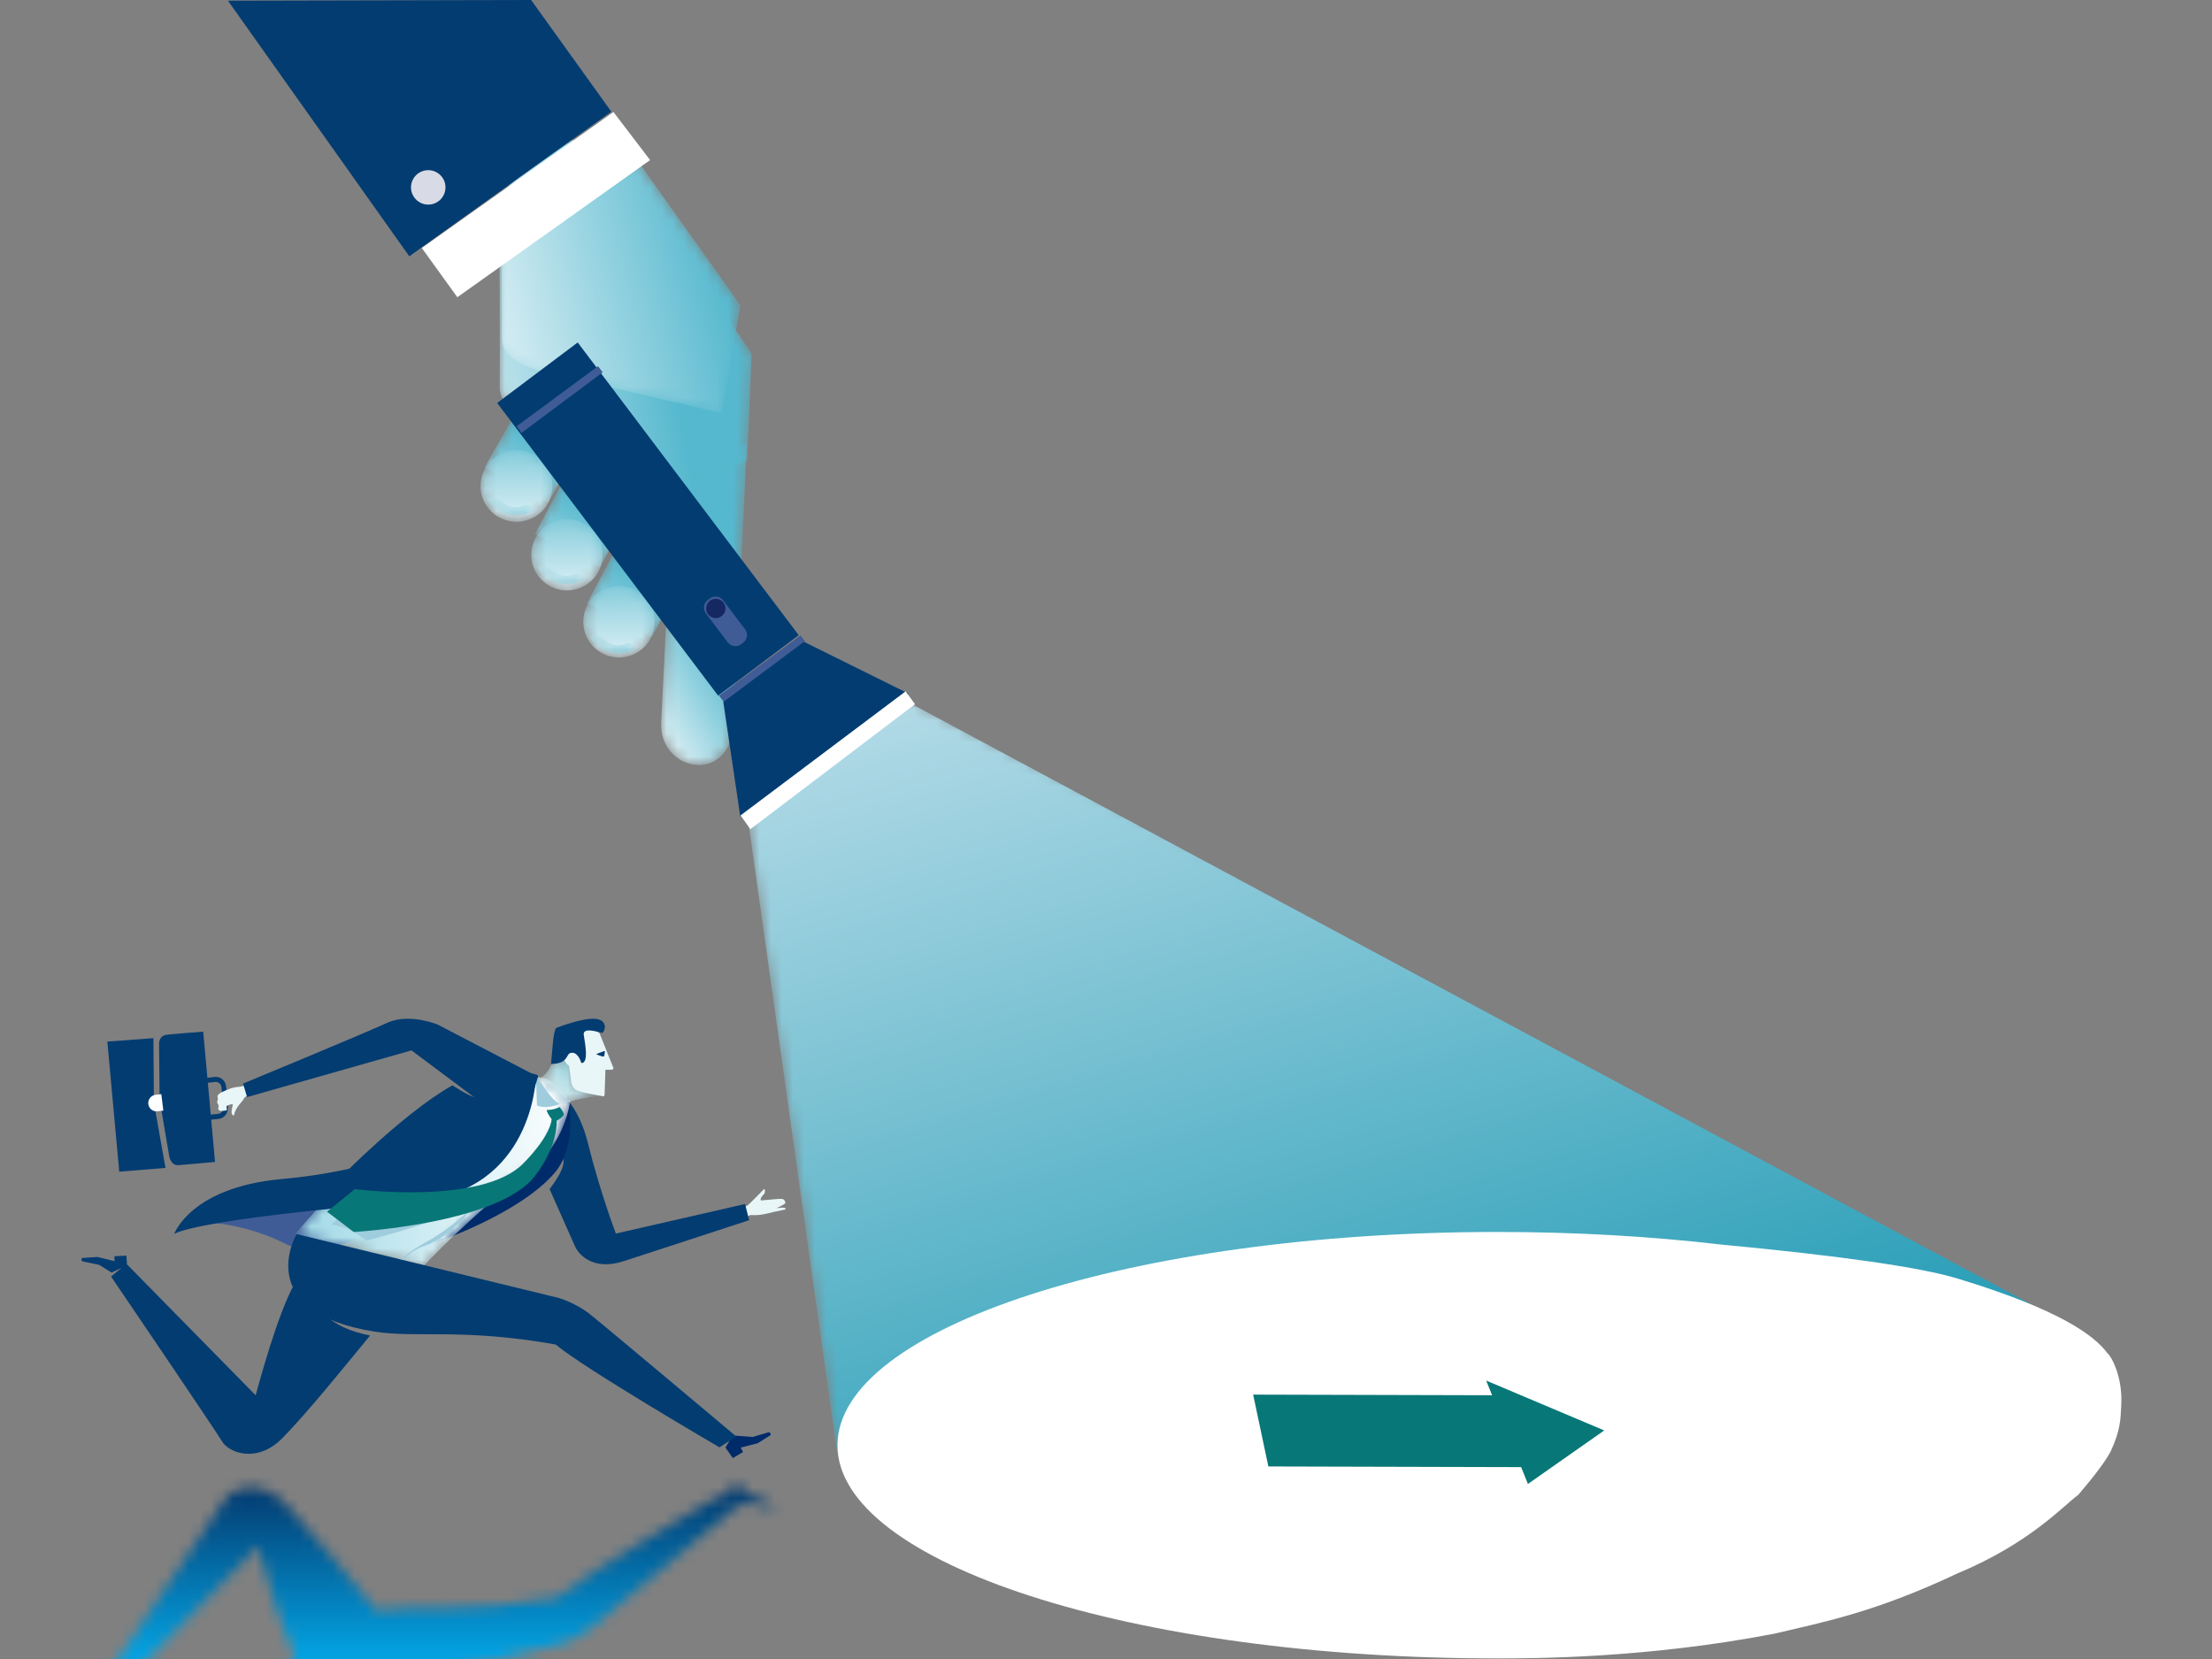<?xml version="1.0" encoding="UTF-8"?>
<svg width="200px" height="150px" viewBox="0 0 200 150" version="1.1" xmlns="http://www.w3.org/2000/svg" xmlns:xlink="http://www.w3.org/1999/xlink">
    <rect x="0" y="0" width="200" height="150" fill="#808080" stroke="none"/>
    <!-- Generator: Sketch 51.1 (57501) - http://www.bohemiancoding.com/sketch -->
    <title>Icon - Expert Advice</title>
    <desc>Created with Sketch.</desc>
    <defs>
        <polyline id="path-1" points="2.764 0.053 0.103 5.068 5.971 8.109 7.926 4.386 2.764 0.053"></polyline>
        <linearGradient x1="66.013%" y1="28.395%" x2="-4.102%" y2="158.052%" id="linearGradient-3">
            <stop stop-color="#55B8CE" offset="0%"></stop>
            <stop stop-color="#DAEFF4" offset="100%"></stop>
        </linearGradient>
        <path d="M6.003,1.527 C4.959,0.083 2.941,-0.242 1.496,0.803 C0.051,1.847 -0.273,3.866 0.772,5.31 C1.816,6.755 3.834,7.079 5.279,6.035 C6.724,4.99 7.048,2.972 6.003,1.527" id="path-4"></path>
        <linearGradient x1="49.904%" y1="-48.639%" x2="50.041%" y2="92.09%" id="linearGradient-6">
            <stop stop-color="#55B8CE" offset="0%"></stop>
            <stop stop-color="#DAEFF4" offset="100%"></stop>
        </linearGradient>
        <path d="M1.913,1.688 C1.1,1.457 0.46,0.926 0.079,0.255 C0.195,0.185 0.292,0.129 0.344,0.101 C0.55,-0.01 0.871,0.078 1.14,0.325 C1.353,0.522 1.657,0.746 2.065,0.92 C2.622,1.16 3.164,1.036 3.526,0.886 C3.795,0.775 4.128,0.899 4.277,1.102 C4.317,1.156 4.373,1.238 4.435,1.329 C3.713,1.782 2.803,1.94 1.913,1.688" id="path-7"></path>
        <linearGradient x1="225.831%" y1="181.566%" x2="-91.058%" y2="-38.841%" id="linearGradient-9">
            <stop stop-color="#55B8CE" offset="0%"></stop>
            <stop stop-color="#DAEFF4" offset="100%"></stop>
        </linearGradient>
        <polyline id="path-10" points="2.795 0.084 0.134 5.099 6.002 8.14 7.957 4.417 2.795 0.084"></polyline>
        <linearGradient x1="66.013%" y1="28.395%" x2="-4.105%" y2="158.057%" id="linearGradient-12">
            <stop stop-color="#55B8CE" offset="0%"></stop>
            <stop stop-color="#DAEFF4" offset="100%"></stop>
        </linearGradient>
        <path d="M6.034,1.348 C4.989,-0.1 2.971,-0.426 1.526,0.622 C0.082,1.669 -0.242,3.693 0.802,5.142 C1.847,6.59 3.865,6.916 5.31,5.868 C6.754,4.821 7.078,2.797 6.034,1.348" id="path-13"></path>
        <path d="M1.955,1.733 C1.142,1.502 0.501,0.972 0.121,0.3 C0.237,0.231 0.333,0.174 0.385,0.146 C0.591,0.035 0.912,0.124 1.182,0.371 C1.394,0.567 1.699,0.791 2.107,0.966 C2.663,1.205 3.206,1.081 3.568,0.932 C3.837,0.821 4.169,0.944 4.319,1.148 C4.358,1.201 4.415,1.283 4.477,1.374 C3.754,1.828 2.844,1.986 1.955,1.733" id="path-15"></path>
        <linearGradient x1="206.038%" y1="179.071%" x2="-105.411%" y2="-62.401%" id="linearGradient-17">
            <stop stop-color="#55B8CE" offset="0%"></stop>
            <stop stop-color="#DAEFF4" offset="100%"></stop>
        </linearGradient>
        <polyline id="path-18" points="2.84 0.163 0.027 5.057 5.766 8.268 7.836 4.634 2.84 0.163"></polyline>
        <linearGradient x1="66.98%" y1="29.042%" x2="-7.351%" y2="154.832%" id="linearGradient-20">
            <stop stop-color="#55B8CE" offset="0%"></stop>
            <stop stop-color="#DAEFF4" offset="100%"></stop>
        </linearGradient>
        <path d="M5.94,1.345 C4.887,-0.103 2.854,-0.429 1.399,0.619 C-0.056,1.666 -0.383,3.69 0.669,5.138 C1.721,6.587 3.755,6.913 5.21,5.865 C6.666,4.818 6.992,2.794 5.94,1.345" id="path-21"></path>
        <linearGradient x1="49.907%" y1="-48.637%" x2="50.045%" y2="92.093%" id="linearGradient-23">
            <stop stop-color="#55B8CE" offset="0%"></stop>
            <stop stop-color="#DAEFF4" offset="100%"></stop>
        </linearGradient>
        <path d="M1.822,1.706 C1.016,1.475 0.379,0.944 0.002,0.273 C0.117,0.203 0.213,0.147 0.265,0.119 C0.469,0.008 0.788,0.096 1.055,0.343 C1.266,0.539 1.568,0.763 1.973,0.938 C2.526,1.177 3.064,1.053 3.423,0.904 C3.69,0.793 4.02,0.917 4.169,1.12 C4.208,1.173 4.264,1.255 4.325,1.346 C3.608,1.8 2.705,1.958 1.822,1.706" id="path-24"></path>
        <linearGradient x1="209.831%" y1="178.211%" x2="-92.428%" y2="-48.235%" id="linearGradient-26">
            <stop stop-color="#55B8CE" offset="0%"></stop>
            <stop stop-color="#DAEFF4" offset="100%"></stop>
        </linearGradient>
        <path d="M0.03,25.399 C0.273,20.444 1.11,3.554 1.11,3.554 L7.781,0.105 C7.781,0.105 6.72,22.946 6.589,25.601 C6.153,31.16 -0.198,29.779 0.03,25.399" id="path-27"></path>
        <linearGradient x1="49.682%" y1="48.897%" x2="28.679%" y2="96.913%" id="linearGradient-29">
            <stop stop-color="#55B8CE" offset="0%"></stop>
            <stop stop-color="#DAEFF4" offset="100%"></stop>
        </linearGradient>
        <path d="M3.316,0.01 C3.316,0.01 -0.023,2.71 0.013,9.059 C0.034,12.773 0.056,18.467 0.034,22.18 C0.023,23.893 2.38,25.244 2.38,25.244 L16.265,31.611 L22.408,28.834 L22.813,19.127 L10.657,0.866 L3.316,0.01" id="path-30"></path>
        <linearGradient x1="64.618%" y1="44.912%" x2="-21.214%" y2="65.012%" id="linearGradient-32">
            <stop stop-color="#55B8CE" offset="0%"></stop>
            <stop stop-color="#DAEFF4" offset="100%"></stop>
        </linearGradient>
        <path d="M19.939,24.896 C19.939,24.896 6.978,21.889 4.643,21.375 C2.188,20.835 0.013,19.869 0.034,18.166 C0.055,16.4 -0.008,11.436 0.013,9.753 C0.09,3.404 3.59,0.031 3.59,0.031 L11.169,0.462 L21.601,15.123 L19.939,24.896" id="path-33"></path>
        <linearGradient x1="91.076%" y1="39.534%" x2="-5.844%" y2="67.229%" id="linearGradient-35">
            <stop stop-color="#55B8CE" offset="0%"></stop>
            <stop stop-color="#DAEFF4" offset="100%"></stop>
        </linearGradient>
        <polygon id="path-36" points="0.005 5.223 6.917 0.032 120.8 58.108 89.485 72.809 9.522 72.83"></polygon>
        <linearGradient x1="67.962%" y1="104.938%" x2="12.765%" y2="-5.163%" id="linearGradient-38">
            <stop stop-color="#1D99B3" offset="0%"></stop>
            <stop stop-color="#C0E0EB" offset="100%"></stop>
        </linearGradient>
        <path d="M2.573,12.601 C3.207,13.439 9.501,20.961 10.614,22.243 C8.952,24.93 8.148,26.327 7.284,27.738 C5.645,30.414 7.969,35.007 10.707,35.051 C11.111,34.37 16.734,25.089 17.033,24.58 C17.382,23.984 17.425,23.233 17.418,22.335 C17.408,20.886 17.409,17.845 17.403,16.17 C17.396,14.31 16.204,13.264 15.459,12.301 C13.145,9.311 6.075,0.062 6.075,0.062 C6.075,0.062 2.281,0.095 1.666,0.155 C0.64,0.305 0.097,1.203 0.062,1.866 C-0.062,4.209 0.121,9.647 2.573,12.601" id="path-39"></path>
        <path d="M4.235,0.715 L1.217,5.779 C1.217,5.779 0.582,5.307 0.265,4.733 C-0.034,4.191 0.276,3.511 0.787,2.715 C0.819,2.665 2.079,0.596 2.101,0.56 C2.479,-0.07 3.229,0.102 3.471,0.25 C3.714,0.398 4.235,0.715 4.235,0.715" id="path-41"></path>
        <path d="M11.625,17.135 C11.625,17.135 15.871,12.544 21.234,8.485 C24.476,6.031 24.904,2.213 24.904,2.213 C24.904,2.213 23.867,0.59 22.758,0.176 C20.057,-0.835 16.798,3.804 11.135,3.331 C5.165,7.988 0.064,14.191 0.064,14.191 L11.625,17.135" id="path-43"></path>
        <linearGradient x1="0.678%" y1="47.341%" x2="99.262%" y2="51.269%" id="linearGradient-45">
            <stop stop-color="#9FD9E6" offset="0%"></stop>
            <stop stop-color="#FFFFFF" offset="100%"></stop>
        </linearGradient>
        <path d="M0,2.124 C0,2.124 0.636,1.887 1.011,0.937 C1.386,-0.012 2.647,3.55664773e-06 2.647,3.55664773e-06 C2.647,3.55664773e-06 3.009,1.278 3.021,2.029 C3.033,2.72 3.611,3.303 3.912,3.396 C4.547,3.593 5.821,3.829 5.821,3.829 C5.821,3.829 3.336,3.858 2.175,4.548 C1.39,4.398 0,2.124 0,2.124" id="path-46"></path>
        <linearGradient x1="25.929%" y1="112.532%" x2="171.886%" y2="-37.574%" id="linearGradient-48">
            <stop stop-color="#E9F6F8" offset="0%"></stop>
            <stop stop-color="#1D99B3" offset="100%"></stop>
        </linearGradient>
        <path d="M19.381,20.627 C19.259,20.409 17.872,17.831 19.032,15.529 C17.794,13.035 16.483,8.49 15.773,5.851 L4.127,17.793 L4.124,17.791 L4.076,18.585 L2.99,18.534 L3.004,18.085 L1.457,18.467 L0.054,18.37 C0.054,18.37 -0.094,18.086 0.159,18.05 C0.232,18.04 1.599,17.751 1.599,17.751 L2.734,17.044 L2.853,16.902 L2.688,16.682 C2.688,16.682 12.103,2.716 12.726,1.659 C13.07,1.075 13.998,0.519 15.138,0.519 C16.064,0.519 17.13,0.885 18.138,1.899 L18.157,1.901 L18.15,1.911 L18.16,1.921 C20.296,4.096 24.32,9.006 26.461,11.621 C30.191,11.049 34.454,11.957 42.793,10.467 C45.379,8.301 57.643,1.164 57.643,1.164 L57.972,1.378 L58.877,0.127 L59.813,0.68 L59.591,1.071 L61.136,1.455 L62.333,2.197 C62.333,2.197 62.333,2.446 62.168,2.446 C62.146,2.446 62.12,2.441 62.091,2.431 C62.024,2.406 60.678,2.023 60.678,2.023 L59.144,2.138 L59.161,2.149 C59.161,2.149 47.229,12.16 45.904,13.207 C44.577,14.253 43.056,14.684 43.056,14.684 L31.762,17.429 L33.397,20.627 L19.381,20.627 Z" id="path-49"></path>
        <linearGradient x1="24.32%" y1="87.439%" x2="24.32%" y2="97.067%" id="linearGradient-51">
            <stop stop-color="#033C71" offset="0%"></stop>
            <stop stop-color="#03A1E0" offset="100%"></stop>
        </linearGradient>
    </defs>
    <g id="Icon---Expert-Advice" stroke="none" stroke-width="1" fill="none" fill-rule="evenodd">
        <g id="shutterstock_748639063" transform="translate(7, 0)">
            <g id="Group-5" transform="translate(41.263, 43.231)">
                <mask id="mask-2" fill="white">
                    <use xlink:href="#path-1"></use>
                </mask>
                <g id="Clip-4"></g>
                <polyline id="Fill-3" fill="url(#linearGradient-3)" mask="url(#mask-2)" points="2.764 0.053 0.103 5.068 5.971 8.109 7.926 4.386 2.764 0.053"></polyline>
            </g>
            <g id="Group-8" transform="translate(40.873, 46.737)">
                <mask id="mask-5" fill="white">
                    <use xlink:href="#path-4"></use>
                </mask>
                <g id="Clip-7"></g>
                <path d="M6.003,1.527 C4.959,0.083 2.941,-0.242 1.496,0.803 C0.051,1.847 -0.273,3.866 0.772,5.31 C1.816,6.755 3.834,7.079 5.279,6.035 C6.724,4.99 7.048,2.972 6.003,1.527" id="Fill-6" fill="url(#linearGradient-6)" mask="url(#mask-5)"></path>
            </g>
            <g id="Group-11" transform="translate(41.457, 51.021)">
                <mask id="mask-8" fill="white">
                    <use xlink:href="#path-7"></use>
                </mask>
                <g id="Clip-10"></g>
                <path d="M1.913,1.688 C1.1,1.457 0.46,0.926 0.079,0.255 C0.195,0.185 0.292,0.129 0.344,0.101 C0.55,-0.01 0.871,0.078 1.14,0.325 C1.353,0.522 1.657,0.746 2.065,0.92 C2.622,1.16 3.164,1.036 3.526,0.886 C3.795,0.775 4.128,0.899 4.277,1.102 C4.317,1.156 4.373,1.238 4.435,1.329 C3.713,1.782 2.803,1.94 1.913,1.688" id="Fill-9" fill="url(#linearGradient-9)" mask="url(#mask-8)"></path>
            </g>
            <g id="Group-14" transform="translate(45.936, 49.463)">
                <mask id="mask-11" fill="white">
                    <use xlink:href="#path-10"></use>
                </mask>
                <g id="Clip-13"></g>
                <polyline id="Fill-12" fill="url(#linearGradient-12)" mask="url(#mask-11)" points="2.795 0.084 0.134 5.099 6.002 8.14 7.957 4.417 2.795 0.084"></polyline>
            </g>
            <g id="Group-17" transform="translate(45.547, 52.968)">
                <mask id="mask-14" fill="white">
                    <use xlink:href="#path-13"></use>
                </mask>
                <g id="Clip-16"></g>
                <path d="M6.034,1.348 C4.989,-0.1 2.971,-0.426 1.526,0.622 C0.082,1.669 -0.242,3.693 0.802,5.142 C1.847,6.59 3.865,6.916 5.31,5.868 C6.754,4.821 7.078,2.797 6.034,1.348" id="Fill-15" fill="url(#linearGradient-6)" mask="url(#mask-14)"></path>
            </g>
            <g id="Group-20" transform="translate(46.131, 57.252)">
                <mask id="mask-16" fill="white">
                    <use xlink:href="#path-15"></use>
                </mask>
                <g id="Clip-19"></g>
                <path d="M1.955,1.733 C1.142,1.502 0.501,0.972 0.121,0.3 C0.237,0.231 0.333,0.174 0.385,0.146 C0.591,0.035 0.912,0.124 1.182,0.371 C1.394,0.567 1.699,0.791 2.107,0.966 C2.663,1.205 3.206,1.081 3.568,0.932 C3.837,0.821 4.169,0.944 4.319,1.148 C4.358,1.201 4.415,1.283 4.477,1.374 C3.754,1.828 2.844,1.986 1.955,1.733" id="Fill-18" fill="url(#linearGradient-17)" mask="url(#mask-16)"></path>
            </g>
            <g id="Group-23" transform="translate(36.784, 37.195)">
                <mask id="mask-19" fill="white">
                    <use xlink:href="#path-18"></use>
                </mask>
                <g id="Clip-22"></g>
                <polyline id="Fill-21" fill="url(#linearGradient-20)" mask="url(#mask-19)" points="2.84 0.163 0.027 5.057 5.766 8.268 7.836 4.634 2.84 0.163"></polyline>
            </g>
            <g id="Group-26" transform="translate(36.394, 40.7)">
                <mask id="mask-22" fill="white">
                    <use xlink:href="#path-21"></use>
                </mask>
                <g id="Clip-25"></g>
                <path d="M5.94,1.345 C4.887,-0.103 2.854,-0.429 1.399,0.619 C-0.056,1.666 -0.383,3.69 0.669,5.138 C1.721,6.587 3.755,6.913 5.21,5.865 C6.666,4.818 6.992,2.794 5.94,1.345" id="Fill-24" fill="url(#linearGradient-23)" mask="url(#mask-22)"></path>
            </g>
            <g id="Group-29" transform="translate(36.978, 44.789)">
                <mask id="mask-25" fill="white">
                    <use xlink:href="#path-24"></use>
                </mask>
                <g id="Clip-28"></g>
                <path d="M1.822,1.706 C1.016,1.475 0.379,0.944 0.002,0.273 C0.117,0.203 0.213,0.147 0.265,0.119 C0.469,0.008 0.788,0.096 1.055,0.343 C1.266,0.539 1.568,0.763 1.973,0.938 C2.526,1.177 3.064,1.053 3.423,0.904 C3.69,0.793 4.02,0.917 4.169,1.12 C4.208,1.173 4.264,1.255 4.325,1.346 C3.608,1.8 2.705,1.958 1.822,1.706" id="Fill-27" fill="url(#linearGradient-26)" mask="url(#mask-25)"></path>
            </g>
            <g id="Group-32" transform="translate(52.752, 39.921)">
                <mask id="mask-28" fill="white">
                    <use xlink:href="#path-27"></use>
                </mask>
                <g id="Clip-31"></g>
                <path d="M0.03,25.399 C0.273,20.444 1.11,3.554 1.11,3.554 L7.781,0.105 C7.781,0.105 6.72,22.946 6.589,25.601 C6.153,31.16 -0.198,29.779 0.03,25.399" id="Fill-30" fill="url(#linearGradient-29)" mask="url(#mask-28)"></path>
            </g>
            <g id="Group-35" transform="translate(38.147, 12.853)">
                <mask id="mask-31" fill="white">
                    <use xlink:href="#path-30"></use>
                </mask>
                <g id="Clip-34"></g>
                <path d="M3.316,0.01 C3.316,0.01 -0.023,2.71 0.013,9.059 C0.034,12.773 0.056,18.467 0.034,22.18 C0.023,23.893 2.38,25.244 2.38,25.244 L16.265,31.611 L22.408,28.834 L22.813,19.127 L10.657,0.866 L3.316,0.01" id="Fill-33" fill="url(#linearGradient-32)" mask="url(#mask-31)"></path>
            </g>
            <g id="Group-38" transform="translate(38.342, 12.463)">
                <mask id="mask-34" fill="white">
                    <use xlink:href="#path-33"></use>
                </mask>
                <g id="Clip-37"></g>
                <path d="M19.939,24.896 C19.939,24.896 6.978,21.889 4.643,21.375 C2.188,20.835 0.013,19.869 0.034,18.166 C0.055,16.4 -0.008,11.436 0.013,9.753 C0.09,3.404 3.59,0.031 3.59,0.031 L11.169,0.462 L21.601,15.123 L19.939,24.896" id="Fill-36" fill="url(#linearGradient-35)" mask="url(#mask-34)"></path>
            </g>
            <g id="Group-41" transform="translate(59.178, 58.616)">
                <mask id="mask-37" fill="white">
                    <use xlink:href="#path-36"></use>
                </mask>
                <g id="Clip-40"></g>
                <polygon id="Fill-39" fill="url(#linearGradient-38)" mask="url(#mask-37)" points="0.005 5.223 6.917 0.032 121.396 61.42 89.485 72.809 9.522 72.83"></polygon>
            </g>
            <polyline id="Fill-42" fill="#405C96" points="58.01 62.892 58.458 63.484 65.799 57.997 65.371 57.447 58.01 62.892"></polyline>
            <polyline id="Fill-43" fill="#033C71" points="58.399 63.467 65.693 58.031 75.147 62.714 59.929 73.805 58.399 63.467"></polyline>
            <polyline id="Fill-44" fill="#033C71" points="37.952 36.435 45.234 30.963 65.215 57.428 57.933 62.9 37.952 36.435"></polyline>
            <path d="M60.369,56.904 C60.655,57.282 60.578,57.82 60.197,58.104 L60.008,58.249 C59.627,58.534 59.086,58.457 58.8,58.078 L56.82,55.459 C56.533,55.08 56.61,54.543 56.992,54.259 L57.18,54.114 C57.561,53.829 58.102,53.906 58.388,54.285 L60.369,56.904" id="Fill-45" fill="#405C96"></path>
            <path d="M58.549,54.736 C58.702,55.195 58.454,55.691 57.995,55.844 C57.536,55.997 57.04,55.749 56.887,55.29 C56.734,54.831 56.981,54.335 57.441,54.182 C57.9,54.029 58.396,54.277 58.549,54.736" id="Fill-46" fill="#162862"></path>
            <polyline id="Fill-47" fill="#405C96" points="39.705 38.549 40.152 39.142 47.494 33.661 47.072 33.105 39.705 38.549"></polyline>
            <polyline id="Fill-48" fill="#FFFFFF" points="59.957 73.726 60.845 74.973 75.731 63.67 74.882 62.51 59.957 73.726"></polyline>
            <g id="Group-51" transform="translate(45.742, 14.41)">
                <mask id="mask-40" fill="white">
                    <use xlink:href="#path-39"></use>
                </mask>
                <g id="Clip-50"></g>
                <path d="M2.573,12.601 C3.207,13.439 9.501,20.961 10.614,22.243 C8.952,24.93 8.148,26.327 7.284,27.738 C5.645,30.414 7.969,35.007 10.707,35.051 C11.111,34.37 16.734,25.089 17.033,24.58 C17.382,23.984 17.425,23.233 17.418,22.335 C17.408,20.886 17.409,17.845 17.403,16.17 C17.396,14.31 16.204,13.264 15.459,12.301 C13.145,9.311 6.075,0.062 6.075,0.062 C6.075,0.062 2.281,0.095 1.666,0.155 C0.64,0.305 0.097,1.203 0.062,1.866 C-0.062,4.209 0.121,9.647 2.573,12.601" id="Fill-49" mask="url(#mask-40)"></path>
            </g>
            <g id="Group-54" transform="translate(55.673, 43.231)">
                <mask id="mask-42" fill="white">
                    <use xlink:href="#path-41"></use>
                </mask>
                <g id="Clip-53"></g>
                <path d="M4.235,0.715 L1.217,5.779 C1.217,5.779 0.582,5.307 0.265,4.733 C-0.034,4.191 0.276,3.511 0.787,2.715 C0.819,2.665 2.079,0.596 2.101,0.56 C2.479,-0.07 3.229,0.102 3.471,0.25 C3.714,0.398 4.235,0.715 4.235,0.715" id="Fill-52" mask="url(#mask-42)"></path>
            </g>
            <path d="M148.562,112.521 C142.248,111.787 135.44,111.387 128.342,111.389 C95.411,111.399 68.717,120.038 68.72,130.686 C68.723,141.333 95.422,149.956 128.353,149.947 C131.606,149.946 141.865,149.946 153.463,147.704 C157.935,146.643 162.521,145.784 170.002,142.254 C176.615,139.502 179.666,136.03 180.907,135.162 L148.562,112.521 C159.499,113.557 166.646,114.584 170.002,115.603 C179.208,118.395 182.361,120.749 183.535,122.339 C183.957,122.698 184.922,124.528 184.796,127.031 C184.731,128.332 184.731,129.3 183.847,131.213 C183.412,132.057 182.432,133.373 180.907,135.162 L148.562,112.521 Z" id="Fill-55" fill="#FFFFFF"></path>
            <polyline id="Fill-56" fill="#033C71" points="30.006 23.174 13.61 0.062 41.022 0 48.273 10.095 30.006 23.174"></polyline>
            <polyline id="Fill-57" fill="#FFFFFF" points="31.136 22.418 48.466 10.126 51.778 14.473 34.351 26.874 31.136 22.418"></polyline>
            <path d="M31.722,18.5 C31.238,18.5 30.761,18.275 30.456,17.852 C29.954,17.154 30.112,16.181 30.81,15.678 C31.085,15.479 31.404,15.384 31.719,15.384 C32.203,15.384 32.68,15.609 32.984,16.032 C33.487,16.73 33.329,17.703 32.631,18.207 C32.355,18.405 32.037,18.5 31.722,18.5" id="Fill-58" fill="#D8DBE5"></path>
            <polyline id="Fill-59" fill="#087777" points="138.047 129.334 127.374 124.826 127.91 126.153 106.304 126.096 107.68 132.591 130.534 132.651 131.149 134.173 138.047 129.334"></polyline>
            <path d="M60.152,109.224 C60.152,109.224 60.424,109.092 60.589,108.988 C60.755,108.884 62.095,107.494 62.095,107.494 C62.095,107.494 62.319,107.719 61.992,108.058 C61.676,108.384 61.793,108.541 61.793,108.541 C61.793,108.541 63.005,108.436 63.286,108.408 C63.565,108.382 63.812,108.398 63.88,108.466 C63.927,108.512 63.988,108.641 64.016,108.726 C64.044,108.811 63.878,108.917 63.208,109.237 C63.448,109.225 64.049,109.101 64.047,109.328 C63.946,109.398 63.02,109.559 62.966,109.574 C62.84,109.61 62.344,109.735 61.907,109.816 C61.47,109.898 60.857,109.858 60.857,109.858 L60.475,110.026 L60.152,109.224" id="Fill-60" fill="#E9F6F8"></path>
            <path d="M13.025,98.313 C13,98.02 12.758,97.802 12.485,97.829 L11.563,97.922 C11.291,97.95 11.09,98.211 11.116,98.505 L11.273,100.321 C11.299,100.615 11.539,100.831 11.813,100.804 L12.735,100.711 C13.007,100.683 13.208,100.422 13.183,100.129 L13.025,98.313 Z M10.85,100.364 L10.693,98.548 C10.646,98.003 11.019,97.518 11.523,97.467 L12.445,97.372 C12.951,97.322 13.4,97.725 13.448,98.27 L13.606,100.086 C13.652,100.63 13.28,101.115 12.774,101.167 L11.853,101.258 C11.348,101.31 10.897,100.908 10.85,100.364 Z" id="Fill-61" fill="#033C71"></path>
            <polyline id="Fill-62" fill="#033C71" points="2.705 94.176 3.781 105.937 7.963 105.598 6.914 99.697 6.873 93.863 2.705 94.176"></polyline>
            <path d="M8.092,93.555 C7.277,93.648 7.383,94.487 7.383,94.487 L7.434,99.448 L8.308,104.572 C8.308,104.572 8.449,105.413 9.157,105.349 C9.878,105.283 12.442,105.061 12.442,105.061 L11.373,93.279 C11.373,93.279 8.935,93.462 8.092,93.555" id="Fill-63" fill="#033C71"></path>
            <path d="M7.768,100.416 L7.239,100.479 C6.825,100.526 6.454,100.232 6.409,99.817 C6.363,99.405 6.662,99.032 7.076,98.986 L7.586,98.926 L7.768,100.416" id="Fill-64" fill="#FFFFFF"></path>
            <path d="M15.363,99.071 L15.248,99.137 C15.248,99.137 15.097,99.215 15.047,99.336 C14.923,99.644 14.327,100.012 14.143,100.873 C13.805,100.777 13.965,100.311 14.054,99.863 C13.999,99.82 13.904,99.838 13.784,99.878 C13.654,99.922 13.598,99.929 13.481,100.016 C13.517,100.227 13.51,100.384 13.51,100.384 C13.51,100.384 13.237,100.448 13.034,100.444 C12.911,100.451 12.672,100.403 12.752,100.126 C12.824,99.879 12.647,99.81 12.637,99.676 C12.627,99.54 12.745,99.382 12.686,99.243 C12.6,99.047 12.782,98.907 12.958,98.802 C13.113,98.709 13.638,98.484 13.877,98.403 C14.273,98.264 14.701,98.261 14.701,98.261 L15.138,98.147 L15.363,99.071" id="Fill-65" fill="#E9F6F8"></path>
            <path d="M42.375,97.952 C42.375,97.952 44.996,98.716 46.149,103.329 C47.302,107.944 48.685,111.532 48.685,111.532 L60.364,108.862 L60.736,110.323 C60.736,110.323 52.236,113.111 49.377,114.035 C46.519,114.957 45.274,113.318 45,112.717 C44.84,112.366 43.651,109.68 42.694,107.514 C46.125,102.948 41.457,104.713 41.457,104.713 L42.375,97.952" id="Fill-66" fill="#033C71"></path>
            <path d="M32.305,112.363 C32.305,112.363 39.896,109.818 43.139,106.057 C45.318,103.532 44.366,99.121 44.366,99.121 L32.305,112.363" id="Fill-67" fill="#002B6A"></path>
            <path d="M9.91,110.564 C9.91,110.564 13.994,110.045 18.787,112.454 C23.84,114.992 34.057,106.91 34.057,106.91 C34.057,106.91 16.855,108.132 11.851,109.228 C10.505,109.522 9.91,110.564 9.91,110.564" id="Fill-68" fill="#405C96"></path>
            <path d="M58.594,130.886 L59.259,131.836 L60.186,131.279 L59.967,130.885 L61.497,130.498 L62.684,129.751 C62.684,129.751 62.683,129.426 62.444,129.515 C62.377,129.54 61.043,129.925 61.043,129.925 L59.233,129.788 L58.594,130.886" id="Fill-69" fill="#002B6A"></path>
            <path d="M26.463,120.75 C18.961,119.316 21.77,113.37 20.168,115.27 C18.738,116.965 16.98,122.969 16.116,126.159 L4.48,114.317 L4.478,114.319 L4.429,113.531 L3.344,113.582 L3.358,114.028 L1.812,113.648 L0.411,113.744 C0.411,113.744 0.263,114.026 0.516,114.062 C0.588,114.072 1.954,114.358 1.954,114.358 L3.089,115.06 L3.996,114.636 L3.042,115.419 C3.042,115.419 12.449,129.269 13.071,130.317 C13.694,131.366 16.232,132.323 18.479,130.078 L18.497,130.076 L18.491,130.066 L18.501,130.057 C20.88,127.652 24.616,122.983 26.463,120.75" id="Fill-70" fill="#033C71"></path>
            <g id="Group-73" transform="translate(19.647, 97.368)">
                <mask id="mask-44" fill="white">
                    <use xlink:href="#path-43"></use>
                </mask>
                <g id="Clip-72"></g>
                <path d="M11.625,17.135 C11.625,17.135 15.871,12.544 21.234,8.485 C24.476,6.031 24.904,2.213 24.904,2.213 C24.904,2.213 23.867,0.59 22.758,0.176 C20.057,-0.835 16.798,3.804 11.135,3.331 C5.165,7.988 0.064,14.191 0.064,14.191 L11.625,17.135" id="Fill-71" fill="url(#linearGradient-45)" mask="url(#mask-44)"></path>
            </g>
            <path d="M27.789,116.174 C27.789,116.174 29.128,113.377 31.372,112.655 C33.809,111.87 35.81,109.052 35.81,109.052 C35.81,109.052 33.921,111.015 31.427,112.352 C28.931,113.689 26.852,116.258 26.852,116.258 L27.789,116.174" id="Fill-74" fill="#9FCDDE"></path>
            <path d="M35.16,109.18 C32.218,110.619 26.154,112.168 26.154,112.168 C26.154,112.168 24.91,111.277 24.295,111.058 C23.68,110.842 22.957,110.72 22.957,110.72 C22.957,110.72 24.576,109.088 25.212,108.723 C25.846,108.356 38.102,107.742 35.16,109.18" id="Fill-75" fill="#9FCDDE"></path>
            <path d="M41.585,97.368 L41.457,97.536 L41.553,99.943 C41.553,99.943 42.241,100.356 43.599,99.819 C42.782,99.439 41.585,97.368 41.585,97.368" id="Fill-76" fill="#9FCDDE"></path>
            <path d="M41.457,97.368 C41.457,97.368 41.229,107.731 30.631,108.593 C9.969,110.275 8.742,111.584 8.742,111.584 C8.742,111.584 10.213,107.345 18.488,106.603 C34.126,105.202 41.457,97.368 41.457,97.368" id="Fill-77" fill="#033C71"></path>
            <path d="M41.652,97.364 L32.571,92.637 C32.571,92.637 30.136,91.622 28.169,92.41 C25.697,93.541 14.973,97.973 14.973,97.973 L15.341,99.194 L30.203,94.971 L37.577,100.484 L41.652,97.364" id="Fill-78" fill="#033C71"></path>
            <path d="M22.763,107.494 C22.763,107.494 29.114,100.829 33.907,98.13 C38.559,101.189 35.904,97.197 36.78,97.124 C41.384,96.733 41.652,97.256 41.652,97.256 C41.652,97.256 40.652,102.963 33.917,105.11 C27.181,107.255 22.763,107.494 22.763,107.494" id="Fill-79" fill="#033C71"></path>
            <path d="M19.819,111.584 L43.502,117.351 C43.502,117.351 45.02,117.782 46.343,118.827 C47.665,119.873 59.568,129.879 59.568,129.879 L58.054,130.863 C58.054,130.863 45.819,123.731 43.24,121.566 C34.856,120.064 30.601,121 26.859,120.399 C15.658,118.602 19.819,111.584 19.819,111.584" id="Fill-80" fill="#033C71"></path>
            <g id="Group-83" transform="translate(41.831, 95.319)">
                <mask id="mask-47" fill="white">
                    <use xlink:href="#path-46"></use>
                </mask>
                <g id="Clip-82"></g>
                <path d="M1.011,0.937 C1.386,-0.012 2.647,3.55664773e-06 2.647,3.55664773e-06 C2.647,3.55664773e-06 3.009,1.278 3.021,2.029 C3.033,2.72 3.611,3.303 3.912,3.396 C4.547,3.593 5.729,3.781 5.729,3.781 C5.729,3.781 3.336,3.858 2.175,4.548 C1.39,4.398 0,2.124 0,2.124 C0,2.124 0.636,1.887 1.011,0.937 Z" id="Fill-81" fill="url(#linearGradient-48)" mask="url(#mask-47)"></path>
            </g>
            <path d="M47.526,99.118 C46.928,99.019 45.851,98.819 45.342,98.665 C44.618,98.444 44.634,97.695 44.634,97.695 L44.454,96.383 C44.454,96.383 44.197,96.19 44.034,95.876 C43.969,95.75 43.885,95.259 44.49,95.152 C45.389,94.991 45.068,92.793 45.068,92.793 L46.282,92.694 L47.206,93.422 L48.468,96.571 C48.468,96.571 48.453,96.739 48.237,96.725 C48.023,96.71 47.739,96.73 47.739,96.73 C47.739,96.73 47.675,98.815 47.666,98.917 C47.654,99.038 47.66,99.14 47.526,99.118" id="Fill-84" fill="#E9F6F8"></path>
            <path d="M47.653,95.348 C47.631,95.54 47.592,95.549 47.448,95.517 C47.304,95.485 46.981,95.351 46.913,95.319 C46.877,95.303 47.187,95.2 47.604,95.042 C47.742,94.988 47.676,95.147 47.653,95.348" id="Fill-85" fill="#033C71"></path>
            <path d="M43.29,92.934 C46.382,91.81 47.531,91.921 47.684,92.756 C47.707,92.912 47.647,93.249 47.441,93.399 C46.531,93.134 45.647,92.971 45.791,93.639 C45.802,93.847 46.328,96.179 45.565,96.11 C45.461,95.795 45.152,95.014 44.539,95.22 C44.182,95.343 44.38,96.18 42.82,96.2 C42.96,94.928 42.987,93.362 43.29,92.934" id="Fill-86" fill="#033C71"></path>
            <path d="M43.595,100.094 C43.595,100.094 43.885,100.399 43.989,100.767 C43.767,101.134 43.329,101.327 43.329,101.327 C43.329,101.327 43.525,103.536 41.347,106.351 C38.003,110.669 24.986,111.389 24.986,111.389 L22.568,109.557 L25.076,107.517 C25.076,107.517 36.569,109.009 40.316,105.193 C42.904,102.557 42.874,101.18 42.874,101.18 C42.874,101.18 42.54,100.797 42.415,100.366 C43.151,100.356 43.595,100.094 43.595,100.094" id="Fill-87" fill="#087777"></path>
            <g id="Group-90" transform="translate(0.563, 133.979)">
                <mask id="mask-50" fill="white">
                    <use xlink:href="#path-49"></use>
                </mask>
                <g id="Clip-89"></g>
                <polygon id="Fill-88" fill="url(#linearGradient-51)" mask="url(#mask-50)" points="-6.449 20.627 148.245 20.627 148.245 -134.515 -6.449 -134.515"></polygon>
            </g>
        </g>
    </g>
</svg>